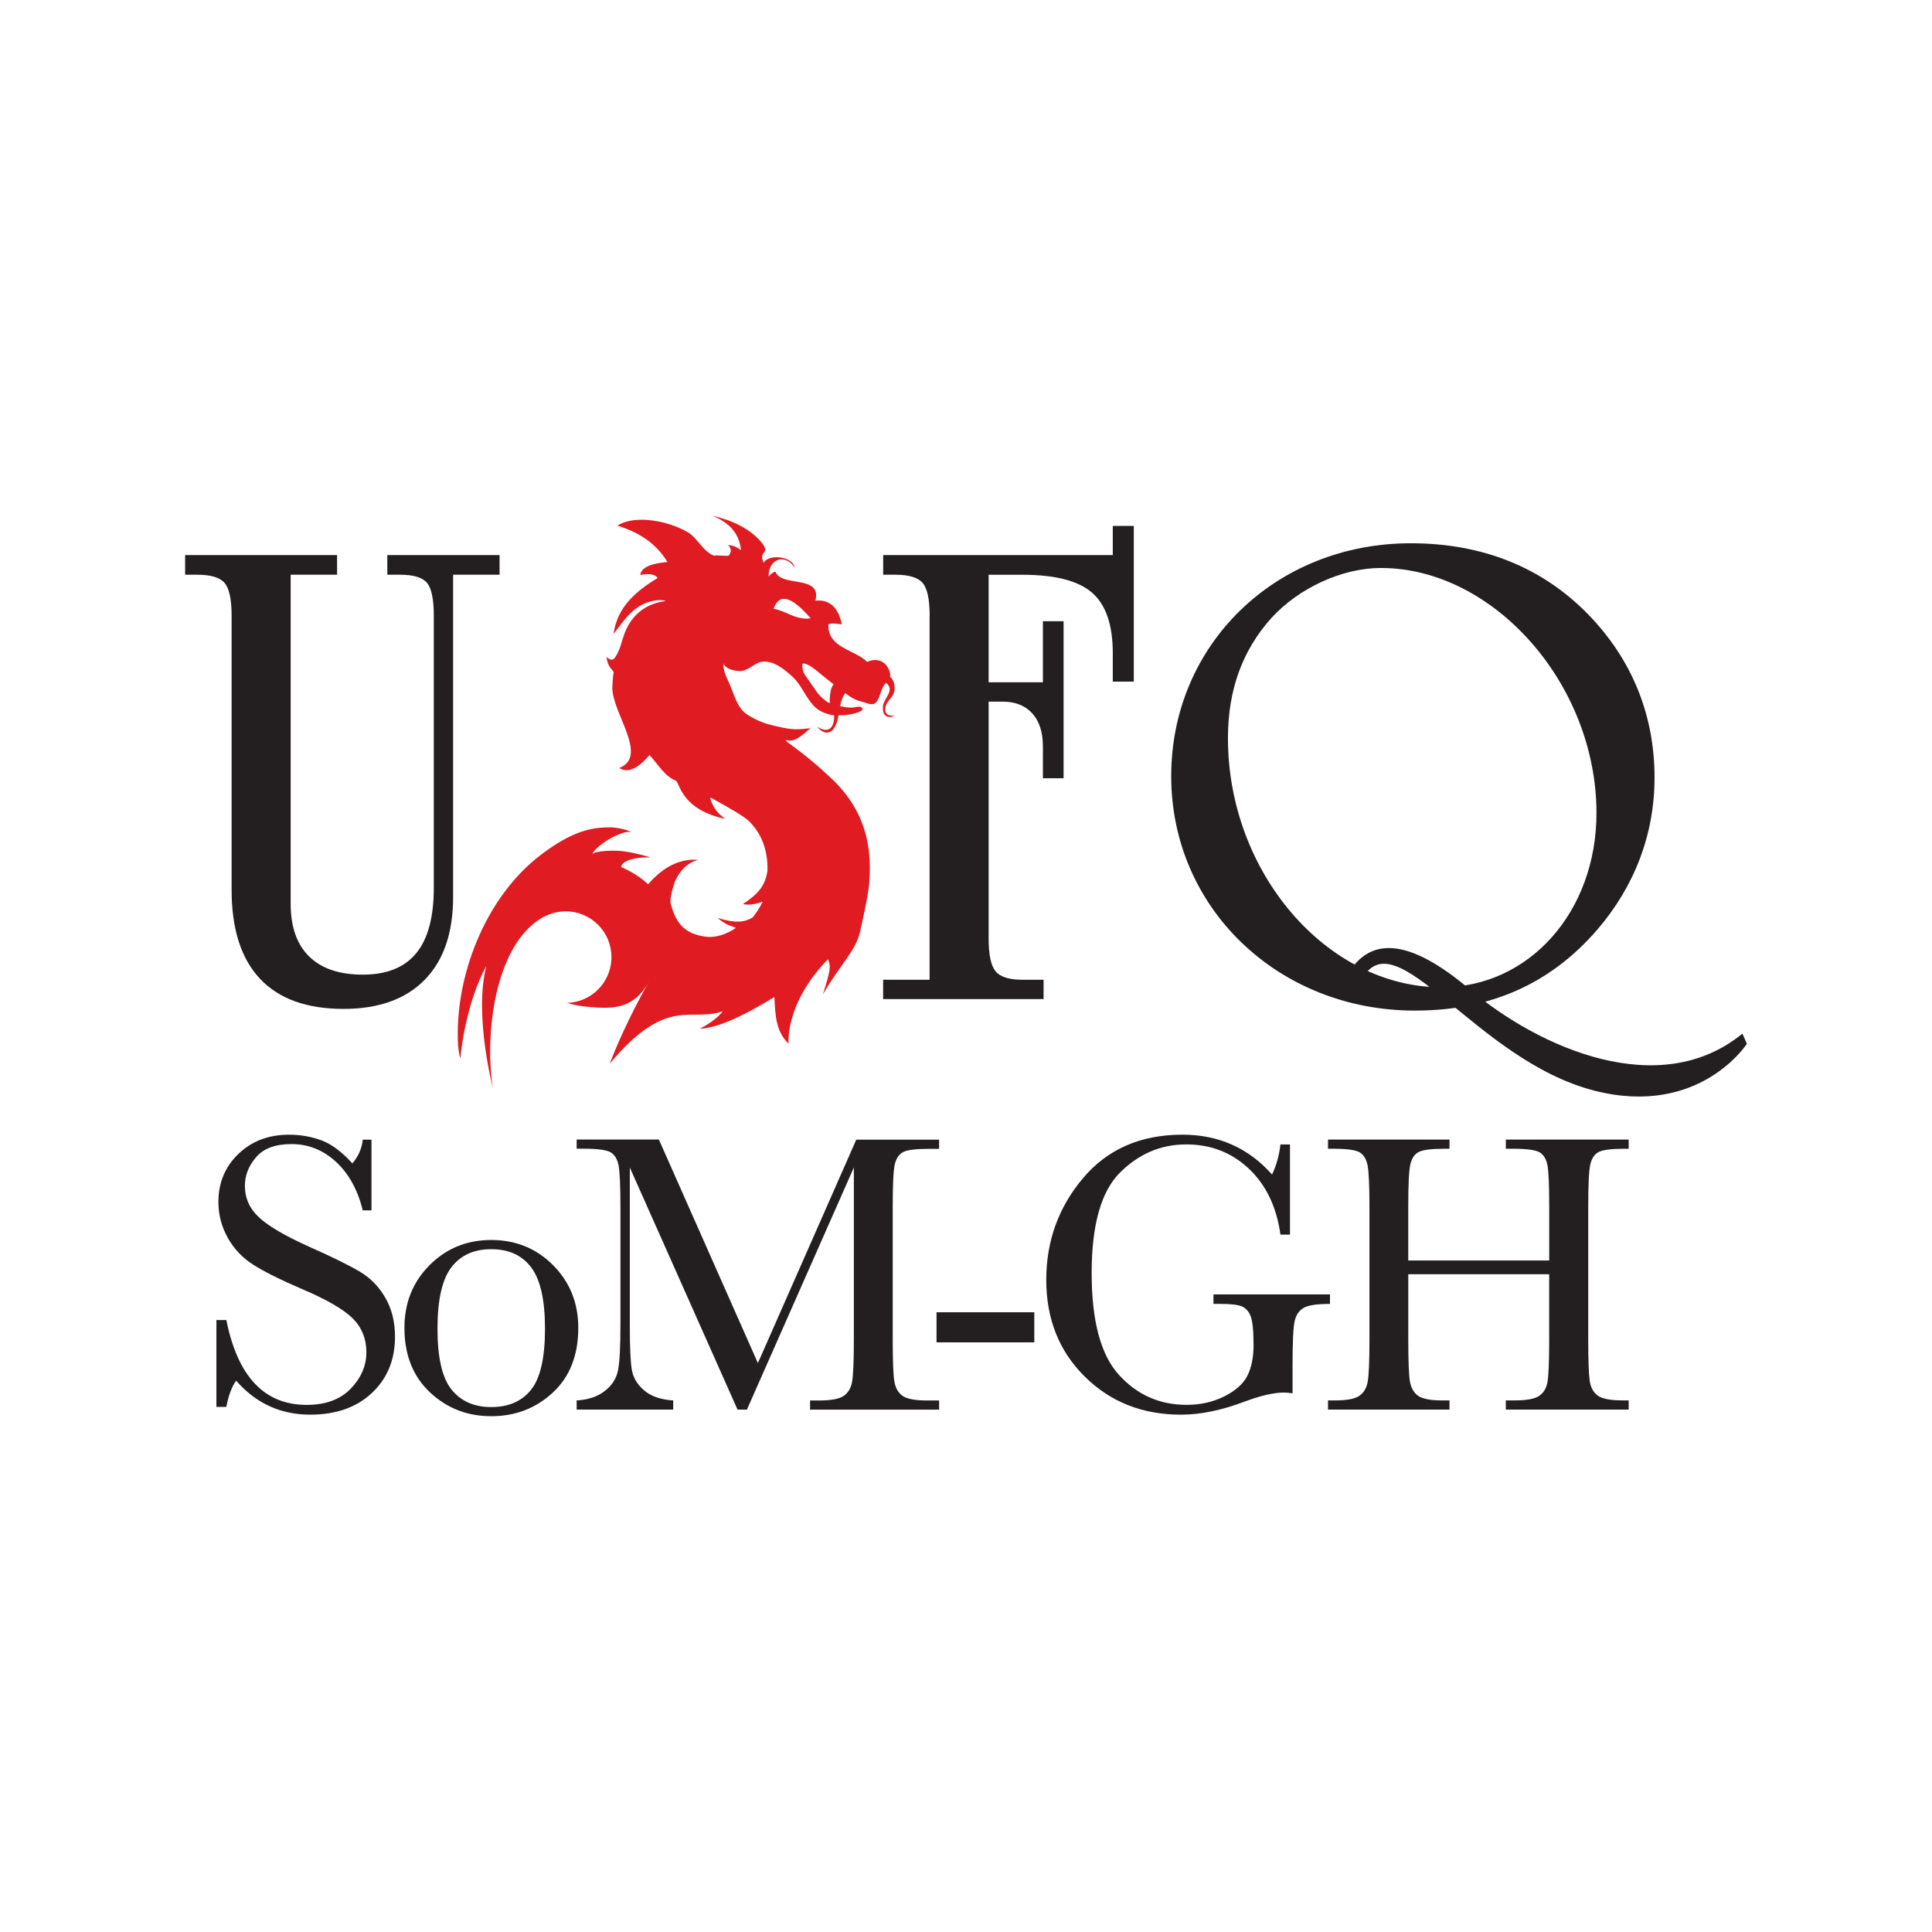 <svg xmlns="http://www.w3.org/2000/svg" xml:space="preserve" id="Capa_1" x="0" y="0" style="enable-background:new 0 0 512 512" version="1.1" viewBox="0 0 512 512"><style>.st0{fill:#231f20}</style><path d="M61.38 163.18c0-4.31-.61-7.2-1.84-8.67-1.23-1.47-3.64-2.2-7.24-2.2h-3.24v-5.21h40.27v5.21h-12.3v87.19c0 6.11 1.63 10.77 4.9 13.98 3.27 3.21 8.01 4.81 14.25 4.81 6.29 0 10.99-1.89 14.11-5.66 3.11-3.78 4.67-9.56 4.67-17.35v-72.09c0-4.37-.6-7.28-1.8-8.72-1.2-1.44-3.57-2.16-7.1-2.16h-3.42v-5.21h29.75v5.21h-12.31v85.39c0 9.53-2.52 16.85-7.55 21.98-5.03 5.12-12.2 7.69-21.48 7.69-9.77 0-17.15-2.67-22.16-8-5.01-5.33-7.51-13.18-7.51-23.55v-72.64zM246.37 163.18c0-4.31-.61-7.2-1.84-8.67-1.23-1.47-3.64-2.2-7.24-2.2h-3.24v-5.21h60.85v-7.73h5.57v41.26h-5.57v-7.55c0-7.49-1.83-12.82-5.48-16-3.66-3.18-9.8-4.76-18.43-4.76H262v28.49h14.38v-16.18h5.48v41.62h-5.48v-8.45c0-3.78-.95-6.7-2.83-8.76-1.89-2.07-4.51-3.1-7.87-3.1H262v62.83c0 4.26.61 7.13 1.84 8.63 1.23 1.5 3.61 2.25 7.15 2.25h5.57v5.12h-42.52v-5.12h12.31v-96.47z" class="st0"/><path d="M234.68 187.26c.36-1.46 1.77-2.37 2.18-3.57.54-1.59.12-3.34-1-4.41 0 0 .05-.1.01-.2.04-.02.07-.04.1-.09-.39-3.17-3.01-5.04-6.15-3.58-3.39-3.35-10.5-3.62-10.29-9.94.95-.52 2.83-.01 3.55-.06-.65-3.35-2.56-6.75-7-6.22 1.82-7-9.08-3.46-10.58-7.7-.79.15-1.25.74-1.78 1.25l-.04-.18c.17-4.87 4.68-5.65 6.9-2.16-.41-2.92-6.92-3.76-8.19-1.23-1.58-3.58 1.95-2.07-.46-5.26-3.12-3.95-8.35-6.14-13.1-7.24 3.57 1.55 6.99 3.86 7.55 9.16-1.95-1.59-3.45-1.34-3.45-1.34s1.46.97.26 2.68c-.27.38-4.1-.24-3.83.14-2.88-.89-4.68-4.98-7.18-6.31-4.68-2.79-13.72-4.8-18.55-1.71 5.31 1.69 10.01 4.33 13.25 9.64-2.08.24-6.85.64-7.21 3.46 1.45-.32 3.68-.53 4.62.77-5.48 3.35-10.74 7.56-11.69 14.87 2.11-2.74 3.76-5.34 6.43-7.11 2.84-1.89 6.1-2.19 7.39-1.64-6.46.8-9.67 4.93-11.09 9.08-.68 2-1.12 4.13-2.29 5.79-1.1 1.71-2.37-.46-2.29.14.46 3.17 2.08 3.27 1.85 4.1-.12.47-.29 2.5-.32 3.86-.09 6.61 9.72 18.19 1.84 21.27 2.94 1.95 6.31-1.4 7.98-3.44 2.64 2.85 3.89 5.54 7.16 6.89l-.01.06c.99 1.15 1.81 7.63 12.97 9.99-2.01-1.36-3.34-3.14-4.01-5.45l.19-.17c5.63 3.1 8.97 5.13 10 6.13 3.44 3.36 5.09 7.73 4.99 13.17-.57 4.08-2.57 6.29-6.49 8.87 1.49.42 3.45.01 5.2-.61-.71 1.47-1.6 2.94-2.7 4.22-2.18 1.26-4.51 1.53-9.23.09 2.48 2.1 3.88 2.18 4.84 2.6-.52.48-4.26 2.89-8.04 2.36-5.27-.74-7.72-3.24-9.14-8.42-.41-.99-.02-3.02.98-6.12 1.42-3.15 3.49-5.09 6.2-5.82-4.81-.37-9.22 1.8-13.25 6.47-1.91-1.78-4.29-3.31-7.15-4.58.13-1.23 2.31-2.62 7.8-2.54-1.91-.58-5.64-1.58-8.5-1.74-3.23-.17-6.66.24-7.02.94 1.53-2.99 8.74-6.76 10.63-5.85-1.56-.75-3.23-1.08-4.87-1.27-.94-.11-3.05-.04-4.72.19-5.39.74-10.41 3.85-14.68 7.11-14.69 11.21-22.84 32.3-21.87 50.33.03.55.24 2.07.42 2.91.09.43.17.67.21.54v.01-.03c.01-.05.02-.14.02-.27.19-2.05 1.54-14.29 6.86-24.14-3.36 12.99 1.73 32.38 1.73 32.38-2.18-13.25.13-37.69 13.18-45.21.47-.23 1.26-.58 1.68-.77 1.37-.54 2.86-.84 4.42-.84 6.7 0 12.14 5.43 12.14 12.13v.01c0 5.83-4.11 10.69-9.59 11.87-.72.15-1.46.24-2.21.26 1.8.54 3.77.91 5.95 1.07 6.5.58 11.78.51 15.82-6.75 0 0-5.84 9.91-10.44 21.8 15.24-18.2 21.35-10.89 29.96-13.91-.98 1.32-2.94 3.02-6.07 4.63 4.05-.13 10.41-2.64 19.76-8.4.23 4.92.41 9.19 3.77 12.37 0 0-1.12-10.49 10.42-22.37.89 1.91.59 3.16-1.33 9.28 4.58-7.89 8.65-11.48 9.79-16.37.64-2.72 2.51-11.22 2.52-13.79.72-9.84-1.49-19.48-10.97-27.88-4.32-4.08-8.72-7.34-10.9-8.88-.11-.17-.24-.34-.33-.51 1.54.49 2.9.28 6.61-3.11-4.53.62-5.69.25-9.86-.68-2.17-.5-4.29-1.25-6.84-2.86-2.77-1.71-3.52-5.4-4.85-8.35-.67-1.49-1.48-3.11-1.55-4.77 0-.16.04-.42.02-.55 0 0 .33 1.84 4.17 2.09 2.33.15 3.99-2.27 6.23-2.49 3.2-.3 6.29 2.51 7.98 4.07 3.01 2.77 3.99 7.58 7.9 9.3.96.42 1.99.74 3.03.85.08.5.04.91-.05 1.43-.45 2.9-2.56 2.86-4.3 1.63.74 1.34 3.77 3.17 5.15-1.39.16-.56.28-1.12.38-1.69.6.02 1.19.01 1.78-.03.54-.03 5.55-.81 4.44-1.96-.38-.4-1.2-.27-1.62-.17-1.4.33-2.83 0-4.18-.24.24-1.22.59-2.41 1.37-3.47.91.66.88.72 1.83 1.26.88.5 1.82.86 2.79 1.08 1.29.28 2.72 1.28 3.75-.14 1.03-1.44 1.04-3.49 2.33-4.81.03-.04.03-.1.06-.14 2.59 1.99-.56 4.08-.76 6.21-.33 3.45 2.24 3.11 3.11 2.42-1.47.37-2.93-.23-2.43-2.3zm-24.95-24.23c-1.53-.64-2.99-1.41-4.72-1.69 1.3-3.73 3.83-2.91 6.06-1.18.59.45 1.15.95 1.67 1.46.88.86 1.63 1.73 2.1 2.25-1.21.18-2.26.04-3.26-.22-.63-.15-1.25-.36-1.85-.62zm10.26 23.28c-.83-.26-.76-.28-1.48-.84-.97-.78-1.56-1.35-2.25-2.39-3.29-4.85-3.6-4.57-3.64-6.98-.02-.66 1.53.07 2.06.38 1.14.71 2.18 1.62 3.22 2.47 1.13.94 1.86 1.48 3.02 2.4-.78.88-.93 2.42-1.01 3.71-.06.81-.04.32.08 1.25z" style="fill:#e01b22"/><path d="M420.96 162.9c11.5 11.85 17.51 26.54 17.51 43.17 0 15.04-5.3 28.84-15.21 40.34-12.39 14.33-28.31 21.41-48.3 21.41-36.27 0-64.58-27.25-64.58-62.1 0-34.86 27.6-61.75 63.52-61.75 18.93 0 34.85 6.37 47.06 18.93zm-84.04.89c-7.61 8.49-11.5 18.93-11.5 31.85 0 35.56 26.19 66 56.62 66 23.18 0 41.04-19.99 41.04-46.18 0-34.15-27.24-64.94-57.14-64.94-10.26 0-21.76 5.31-29.02 13.27z" class="st0"/><path d="M357.03 258.39c3.88-6.48 11.8-13.69 32.34 3.69 18.65 15.78 50.54 29.74 72.39 11.84l1.18 2.7s-12.51 19.47-40.28 12.45c-31.77-8.03-52.98-46.46-61.85-29.29l2.24 4.99-6-4.09-.02-2.29zM57.35 372.84v-23.01h2.64c2.99 14.98 10.08 22.48 21.27 22.48 5.03 0 8.93-1.43 11.69-4.3s4.14-6.08 4.14-9.63c0-3.59-1.21-6.6-3.64-9.02-2.43-2.39-6.86-4.96-13.3-7.7-5.74-2.46-10.06-4.62-12.98-6.46-2.92-1.85-5.19-4.25-6.83-7.21-1.64-2.96-2.46-6.1-2.46-9.45 0-5.1 1.77-9.35 5.3-12.74 3.54-3.4 8.01-5.09 13.43-5.09 3.02 0 5.87.5 8.55 1.48 2.67.99 5.41 3.02 8.23 6.12 1.62-1.93 2.53-4.03 2.74-6.28h2.32v18.73h-2.32c-1.33-5.45-3.7-9.74-7.1-12.87-3.39-3.13-7.33-4.7-11.79-4.7-4.25 0-7.38 1.15-9.36 3.46-1.99 2.31-2.98 4.83-2.98 7.57 0 3.31 1.25 6.1 3.74 8.39 2.46 2.32 6.92 4.92 13.35 7.81 6.16 2.74 10.63 4.95 13.43 6.62 2.8 1.67 5.04 3.98 6.73 6.94 1.69 2.96 2.53 6.37 2.53 10.24 0 6.12-2.04 11.1-6.12 14.93s-9.53 5.75-16.36 5.75c-7.85 0-14.39-3.01-19.63-9.02-1.16 1.66-2.03 3.98-2.59 6.97h-2.63zM107.18 351.89c0-6.61 2.22-12.15 6.65-16.6 4.43-4.45 9.89-6.68 16.36-6.68 6.51 0 11.98 2.24 16.41 6.7 4.43 4.47 6.65 9.99 6.65 16.57 0 7.28-2.25 13.01-6.75 17.18s-9.94 6.25-16.31 6.25-11.79-2.12-16.28-6.36c-4.49-4.23-6.73-9.92-6.73-17.06zm8.76.26c0 7.67 1.25 13.04 3.74 16.12 2.5 3.08 6 4.62 10.5 4.62 4.61 0 8.13-1.54 10.58-4.62 2.44-3.08 3.67-8.45 3.67-16.12 0-7.6-1.21-13.02-3.64-16.25-2.43-3.24-5.96-4.85-10.61-4.85-4.61 0-8.13 1.61-10.58 4.83s-3.66 8.63-3.66 16.27z" class="st0"/><path d="m200.85 361.23 26.07-59.21h21.95v2.43h-2.64c-3.52 0-5.82.29-6.91.87-1.09.58-1.82 1.66-2.19 3.25-.37 1.58-.55 5.35-.55 11.29v35.09c0 5.63.14 9.31.42 11.05.28 1.74.99 3.04 2.14 3.88 1.14.84 3.33 1.26 6.57 1.26h3.17v2.43h-34.2v-2.43h2.53c3.02 0 5.13-.39 6.3-1.16 1.18-.77 1.94-1.98 2.27-3.61.33-1.64.5-5.45.5-11.43V309.4l-28.34 64.17h-2.48l-28.55-64.17v41.9c0 5.73.18 9.64.53 11.71.35 2.08 1.44 3.9 3.27 5.46 1.83 1.57 4.4 2.46 7.7 2.66v2.43h-25.59v-2.43c3.06-.17 5.55-1.01 7.46-2.51 1.92-1.49 3.09-3.33 3.51-5.51.43-2.18.63-6.23.63-12.14v-31.14c0-5.7-.17-9.37-.5-11.03-.34-1.65-1.04-2.8-2.11-3.43-1.08-.63-3.42-.95-7.04-.95h-1.95v-2.43h21.79l26.24 59.24z" class="st0"/><path d="M248.19 347.77h25.91v7.97h-25.91v-7.97zM321.59 343.02h30.87v2.53c-3.42 0-5.73.34-6.94 1.03-1.21.68-2.02 1.83-2.4 3.43-.39 1.6-.58 5.48-.58 11.64v7.6c-.84-.14-1.6-.21-2.27-.21-2.71 0-6.26.83-10.66 2.48-5.98 2.25-11.52 3.38-16.62 3.38-10.24 0-18.75-3.37-25.54-10.11-6.79-6.73-10.18-15.27-10.18-25.62 0-10.24 3.23-19.21 9.71-26.91 6.47-7.7 15.27-11.56 26.38-11.56 9.57 0 17.49 3.52 23.75 10.56 1.16-2.46 1.9-5.12 2.22-7.97h2.53v23.9h-2.53c-1.02-7.35-3.81-13.17-8.37-17.47-4.56-4.29-10.09-6.44-16.59-6.44-6.72 0-12.58 2.49-17.58 7.49-4.99 4.99-7.49 13.86-7.49 26.6 0 12.7 2.41 21.7 7.23 26.99 4.82 5.3 10.8 7.94 17.94 7.94 3.66 0 6.98-.75 9.97-2.24 2.99-1.5 5.03-3.31 6.12-5.46 1.09-2.15 1.64-4.85 1.64-8.13 0-3.84-.26-6.39-.77-7.68-.51-1.28-1.29-2.15-2.35-2.59-1.06-.44-2.99-.66-5.81-.66h-1.69v-2.52z" class="st0"/><path d="M410.57 337.69h-37.36v17.25c0 5.63.14 9.31.42 11.05.28 1.74.99 3.04 2.14 3.88 1.14.84 3.31 1.26 6.52 1.26h1.84v2.43h-32.19v-2.43h1.85c3.06 0 5.18-.39 6.36-1.16 1.18-.77 1.93-1.98 2.27-3.61.34-1.64.5-5.45.5-11.43v-35.09c0-5.7-.17-9.37-.5-11.03-.33-1.65-1.04-2.8-2.11-3.43-1.08-.63-3.42-.95-7.05-.95h-1.32V302h32.19v2.43h-1.32c-3.48 0-5.77.29-6.86.87-1.09.58-1.82 1.66-2.19 3.25-.37 1.58-.56 5.35-.56 11.29v14.2h37.36v-14.2c0-5.7-.15-9.37-.47-11.03-.32-1.65-1.01-2.8-2.08-3.43-1.08-.63-3.42-.95-7.05-.95h-1.9V302h32.56v2.43h-1.06c-3.52 0-5.82.29-6.91.87-1.09.58-1.82 1.66-2.19 3.25-.37 1.58-.56 5.35-.56 11.29v35.09c0 5.63.14 9.31.4 11.05.26 1.74.97 3.04 2.14 3.88 1.16.84 3.34 1.26 6.54 1.26h1.64v2.43h-32.56v-2.43h2.48c3.02 0 5.12-.39 6.3-1.16 1.18-.77 1.93-1.98 2.24-3.61.32-1.64.47-5.45.47-11.43v-17.23z" class="st0"/></svg>